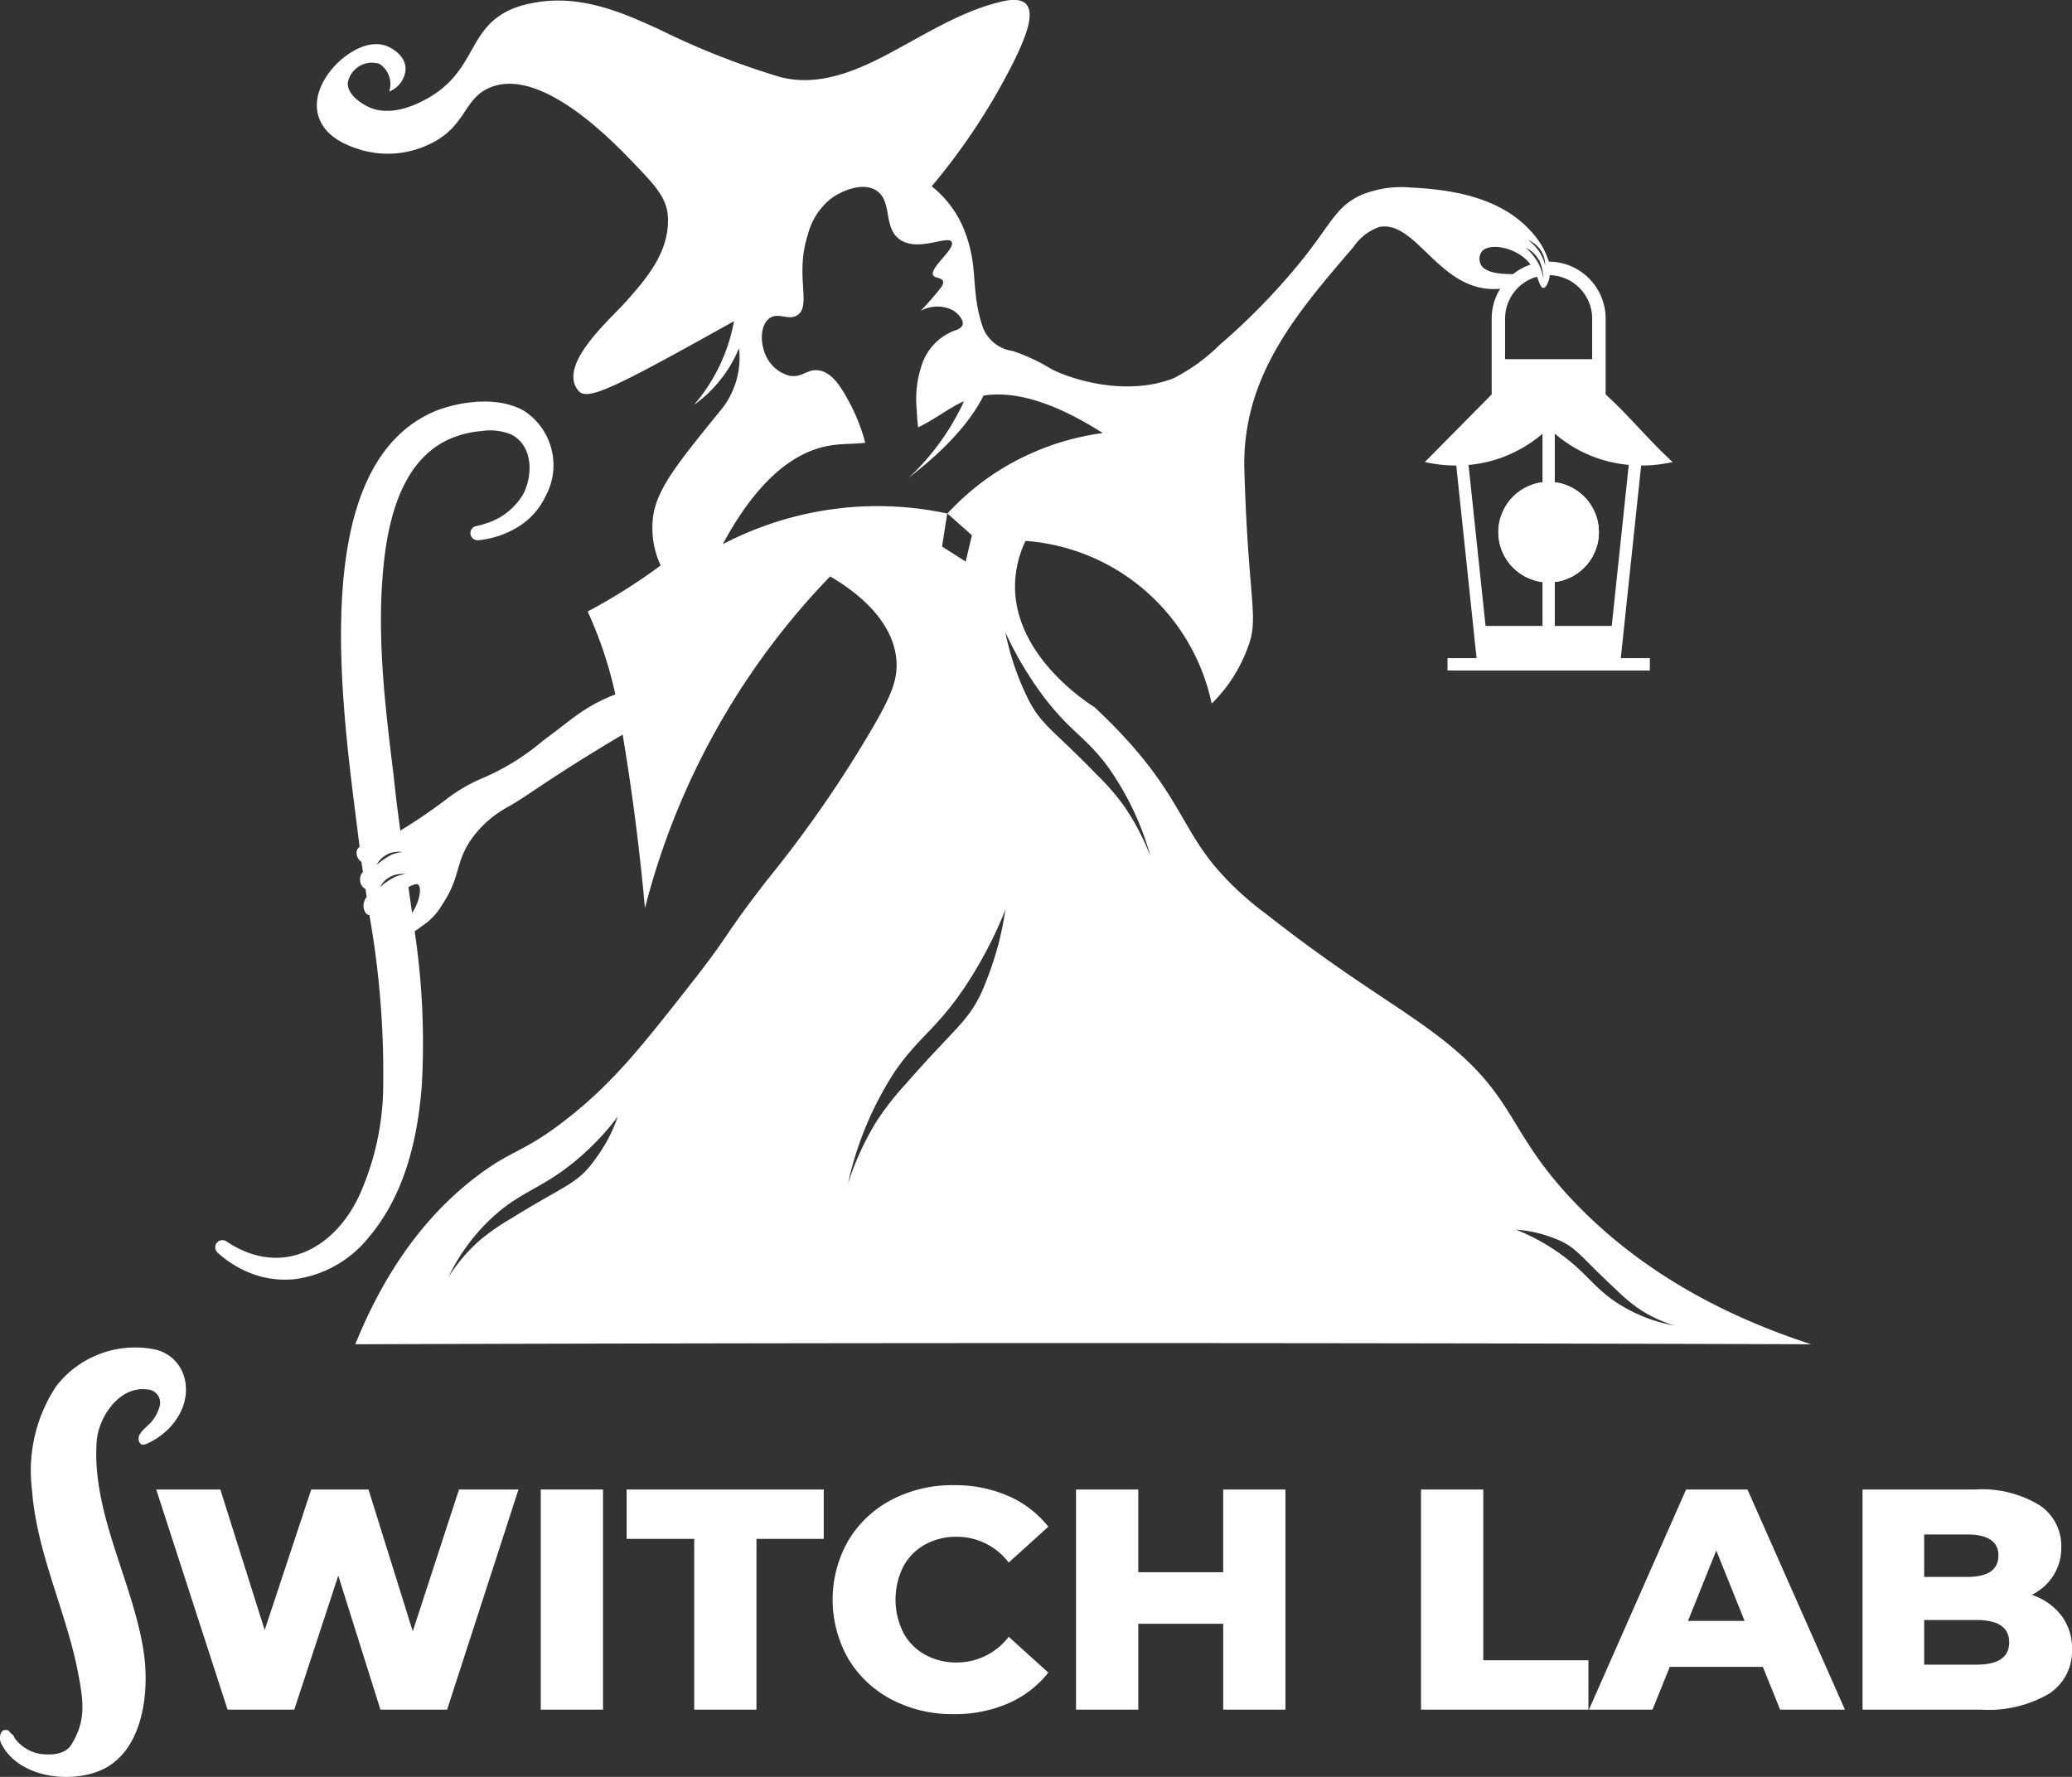 <svg xmlns="http://www.w3.org/2000/svg" width="149.777" height="128.441" viewBox="0 0 149.777 128.441">
  <rect x="0" y="0" width="149.777" height="128.441" fill="#333333" stroke="none"/>
  <g id="logo-white" transform="translate(-217.83 -496.954)">
    <g id="그룹_7" data-name="그룹 7">
      <circle id="타원_3" data-name="타원 3" cx="3.633" cy="3.633" r="3.633" transform="translate(326.141 531.787)" fill="#fff"/>
      <circle id="타원_4" data-name="타원 4" cx="3.633" cy="3.633" r="3.633" transform="translate(326.141 531.787)" fill="#fff"/>
    </g>
    <path id="패스_74" data-name="패스 74" d="M331.7,583.913c-5.008-5.209-4.15-7.581-9.7-11.9-3.028-2.359-6.717-4.325-12.671-9.014a21.615,21.615,0,0,1-3.815-3.584c-2.581-3.2-2.785-5.932-8.575-11.35-.476-.295-5.972-3.8-5.73-9.047a7.691,7.691,0,0,1,.753-2.966,14.862,14.862,0,0,1,13.456,11.764,11,11,0,0,0,2.74-4.433c.617-1.96-.1-3.345-.377-12.388-.208-6.781,3.729-11.348,7.9-16.205a3.762,3.762,0,0,1,1.849-1.43c2.587-.5,4.216,4.294,8.035,4.483a4.761,4.761,0,0,0,.712-.02,4.08,4.08,0,0,0-.618,2.159v5.482l-4.833,4.888a10.29,10.29,0,0,0,2.272.253l1.468,13.924h-2.1v.891h14.625v-.891h-2.1l1.47-13.924a10.346,10.346,0,0,0,2.275-.253c-1.774-1.631-3.064-3.261-4.84-4.888v-5.482a4.124,4.124,0,0,0-4.108-4.117,5.574,5.574,0,0,0-1.183-2.072c-2.151-2.5-5.633-3.135-8.763-3.281a7.6,7.6,0,0,0-3.709.578c-1.585.765-1.969,1.769-3.762,4.126A46.982,46.982,0,0,1,306,521.876a13.3,13.3,0,0,1-3.331,2.416c-3.656,1.43-7.79-.091-8.881-.685a13.281,13.281,0,0,0-2.753-1.281,2.714,2.714,0,0,1-2.142-1.665c-.931-2.687-.308-4.252-1.272-6.839a7.577,7.577,0,0,0-2.445-3.4,46,46,0,0,0,5.976-9.1c.834-1.711,1.5-3.418.84-4.083-.275-.277-.769-.381-1.573-.211-2.987.639-5.786,2.461-8.458,3.866-2.345,1.235-4.968,2.31-7.654,1.65a55.025,55.025,0,0,1-8.9-3.505c-2.2-.973-5.571-2.631-9.218-1.836a6.608,6.608,0,0,0-1.472.455c-2.875,1.317-2.507,3.906-5.205,5.908-.241.179-2.875,2.081-4.985,1.144-.63-.28-1.634-.965-1.552-1.8a1.775,1.775,0,0,1,2.29-1.337,1.739,1.739,0,0,1,.7,1.993,1.845,1.845,0,0,0,1.182-1.625c0-1.111-1.279-1.627-1.366-1.661-1.314-.5-2.675.51-3.028.776-1.088.814-2.458,2.607-1.884,4.356.53,1.61,2.372,2.168,3.139,2.4a6.926,6.926,0,0,0,4.726-.37c2.849-1.27,2.53-3.352,4.543-4.172,3.682-1.5,8.836,3.9,10.246,5.354,1.669,1.731,2.52,2.64,2.589,4.025.122,2.507-1.547,4.454-3.119,6.2-1.1,1.23-4.895,4.505-3.35,6.353.645.774,2.643-.228,11.244-5.03a12.727,12.727,0,0,1-2.9,6.057,9.485,9.485,0,0,0,3.263-4.106,5.979,5.979,0,0,1-1.409,4.587c-2.96,3.646-4.441,5.469-4.782,7.446a6.437,6.437,0,0,0,.528,3.671,41.473,41.473,0,0,1-5.277,3.328,29.2,29.2,0,0,1,2,5.992c-.109.042-.224.088-.351.141-2.112.892-2.961,1.825-4.841,3.175a17.133,17.133,0,0,1-4.549,2.8,11.81,11.81,0,0,0-2.478,1.467,39.421,39.421,0,0,1-3.321,2.264c-.182-1.31-.348-2.616-.479-3.924-.663-5.358-1.324-10.816-.625-16.176.439-3.208,1.538-6.79,4.624-8.189a7.2,7.2,0,0,1,2.328-.59,4.013,4.013,0,0,1,2.152.24c1.565.778,1.607,2.881.9,4.283a4.731,4.731,0,0,1-2.8,2.177,4.791,4.791,0,0,1-.621.168.517.517,0,0,0,.144,1.022,6.73,6.73,0,0,0,2.875-.958,5.208,5.208,0,0,0,1.986-2.2,4.69,4.69,0,0,0-1.531-6.19c-1.807-1.037-4.381-.747-6.294-.044-9.834,3.968-6.679,22.594-5.606,31.563a.463.463,0,0,0-.191.226.785.785,0,0,0,.324.854c.024.157.046.317.071.476.011.084.024.171.037.255a.642.642,0,0,0-.115.151.845.845,0,0,0-.077.558.729.729,0,0,0,.31.481.482.482,0,0,0,.066.027c.007.029.011.058.016.089.024.164.049.326.073.49a1.032,1.032,0,0,0-.228.7c0,.042.046.49.323.592a.327.327,0,0,0,.1.018,65.464,65.464,0,0,1,1,12.128,19.621,19.621,0,0,1-1.754,8.2c-1.844,3.884-5.673,5.879-9.572,3.272a.518.518,0,0,0-.641.812,7.782,7.782,0,0,0,2.558,1.547,6.83,6.83,0,0,0,3.071.359,8.257,8.257,0,0,0,5.305-3.035c2.589-3.065,3.533-7.129,3.823-11a54.537,54.537,0,0,0-.509-11.037.469.469,0,0,1-.009-.064c.2-.136.392-.273.581-.419a4.482,4.482,0,0,0,1.394-1.486c1.339-1.99.944-2.963,2.033-4.62a7.655,7.655,0,0,1,2.662-2.427c.692-.388,1.381-.849,2.106-1.337,1.454-.975,3.56-2.341,6.26-3.932.235,1.419.462,2.866.668,4.349q.594,4.249.942,8.2a53.67,53.67,0,0,1,13.385-23.984c1.51.882,4.46,2.9,4.782,5.93.155,1.483-.379,2.662-1.51,4.669a86.9,86.9,0,0,1-7.812,11.332c-3.35,4.323-2.427,3.56-5.511,7.5-3.647,4.649-5.657,7.178-8.941,9.756-3.17,2.492-3.9,2.179-6.488,4.13-2.682,2.02-6.172,5.571-8.841,12.186q32.98-.106,65.946-.08,19.639.017,39.291.08C339.983,591.277,334.8,587.139,331.7,583.913ZM329.331,542.2h-4.116l-1.229-11.638a9.535,9.535,0,0,0,2.636-.623,9.652,9.652,0,0,0,2.709-1.632Zm6.234-11.638L334.337,542.2H330.22V528.3a9.461,9.461,0,0,0,5.345,2.257Zm-5.737-13.518a1.913,1.913,0,0,0,.031-.2,3.148,3.148,0,0,1,3.063,3.141v2.931h-6.295v-2.931a3.148,3.148,0,0,1,2.307-3.028c.184.463.275.822.472.811C329.666,517.744,329.814,517.1,329.828,517.041Zm-.552-1.878a1.975,1.975,0,0,1,.248.982c-.018-.08-.044-.171-.073-.266a3.3,3.3,0,0,0-.293-.643,3.367,3.367,0,0,0-.875-.937A2,2,0,0,1,329.276,515.163Zm-.149.687a3.559,3.559,0,0,1,.259,1.009,2.059,2.059,0,0,1,.016.239c-.011-.071-.029-.15-.046-.234a3.725,3.725,0,0,0-.351-.927c-.006-.011-.009-.022-.015-.031a4.333,4.333,0,0,0-.869-1.047A2.144,2.144,0,0,1,329.127,515.85Zm-4.154-.753c.561-.588,2.323-.286,3.276.716a3.061,3.061,0,0,1,.22.263,4.174,4.174,0,0,0-1.264.69c-.926,0-2.035-.084-2.343-.718A.9.9,0,0,1,324.973,515.1Zm-78.786,43.476a1.933,1.933,0,0,1,.732-.031s-.1.009-.237.031a2.884,2.884,0,0,0-.552.162,6.217,6.217,0,0,0-1.082.733A1.828,1.828,0,0,1,246.187,558.573Zm.743,1.6a2.9,2.9,0,0,0-.552.164,6.061,6.061,0,0,0-1.082.732,1.818,1.818,0,0,1,1.14-.893,1.914,1.914,0,0,1,.731-.034S247.067,560.151,246.93,560.173Zm.687,2.767c-.084-.6-.17-1.213-.257-1.818,0-.018-.007-.033-.009-.049.453-.232.623-.248.714-.171C248.324,561.12,248.167,562.139,247.617,562.94ZM261.778,579.3a13.086,13.086,0,0,1-1.312,1.959c-1.128,1.353-2.106,1.543-5.717,3.791a15.512,15.512,0,0,0-2.255,1.574,12.428,12.428,0,0,0-2.252,2.651,14.115,14.115,0,0,1,3.7-4.777c1.809-1.481,3.135-1.733,5.327-3.5a19.076,19.076,0,0,0,3.217-3.331A11.9,11.9,0,0,1,261.778,579.3Zm17.251-45.656a24.313,24.313,0,0,0-8.955,2.647c2.813-5.211,5.568-6.71,7.583-7.1.949-.186,1.69-.118,2.718-.231a13.312,13.312,0,0,0-1.1-2.833c-.548-1.015-1.235-2.292-2.312-2.408-.811-.086-1.144.557-2.069.393a2.593,2.593,0,0,1-1.669-1.381c-.445-.887-.476-2.2.182-2.736s1.394.175,2.062-.259c1.048-.687-.2-2.849.751-5.795a4.852,4.852,0,0,1,1.754-2.687c.711-.494,2.15-1.137,3.143-.565,1.279.741.5,2.742,1.789,3.6,1.335.887,3.469-.366,3.724.162.249.512-1.653,1.9-1.339,2.41.138.221.6.135.7.41.069.193-.1.419-.211.554a21.116,21.116,0,0,1-1.409,1.609,2.5,2.5,0,0,1,2.261-.093,1.7,1.7,0,0,1,.758.783c.16.436-.226.627-.587.738a3.969,3.969,0,0,0-2.392,2.64,7.572,7.572,0,0,0-.313,3.064c.016.479.055.907.1,1.279,1.381-.67,2.208-1.41,3.318-1.887a17.835,17.835,0,0,1-4.061,5.595c.776-.665,3.911-2.928,5.476-6.005,1.875-.295,4.6.151,8.614,2.709a18.753,18.753,0,0,0-7.592,2.765,18.453,18.453,0,0,0-3.638,3.052l1.771,1.572-.45,1.9-1.709-1.086.375-2.388A24.184,24.184,0,0,0,279.029,533.642Zm10.936,31.7a24.472,24.472,0,0,1-1.131,3.226c-1.015,2.261-2.012,2.7-5.515,6.723a20.244,20.244,0,0,0-2.164,2.776,20.853,20.853,0,0,0-2.028,4.436,24.438,24.438,0,0,1,3.285-7.941c1.71-2.565,3.064-3.155,5.139-6.225a30.461,30.461,0,0,0,2.955-5.631A24.211,24.211,0,0,1,289.965,565.347Zm9.12-10.128a16.967,16.967,0,0,0-1.951-2.244c-3.134-3.241-4-3.569-4.954-5.433a19.259,19.259,0,0,1-1.674-4.873,25.733,25.733,0,0,0,2.746,4.622c1.889,2.5,3.06,2.938,4.616,5.026A20.662,20.662,0,0,1,301,558.874,17.621,17.621,0,0,0,299.085,555.219Zm31.554,32.387a15.133,15.133,0,0,0-3.219-1.762,9.4,9.4,0,0,1,1.4.2,10.409,10.409,0,0,1,1.772.592c1.27.579,1.62,1.288,4.1,3.576a11.988,11.988,0,0,0,1.676,1.394,9.719,9.719,0,0,0,2.5,1.164,11.161,11.161,0,0,1-4.427-1.826C332.925,589.87,332.452,588.91,330.639,587.606Z" fill="#fff"/>
    <g id="그룹_9" data-name="그룹 9">
      <path id="패스_75" data-name="패스 75" d="M251.01,604.62l-3.343,10.253-3.2-10.253h-4.138l-3.366,10.162-3.205-10.162h-4.635l5.158,15.914h4.82l3.183-9.685,3.046,9.685h4.819l5.161-15.914Z" fill="#fff"/>
      <path id="패스_76" data-name="패스 76" d="M256.92,604.62v15.914h4.5V604.62Z" fill="#fff"/>
      <path id="패스_77" data-name="패스 77" d="M263.127,604.62v3.569h4.885v12.345h4.5V608.189h4.864V604.62Z" fill="#fff"/>
      <path id="패스_78" data-name="패스 78" d="M286.995,617.125a4.643,4.643,0,0,1-2.308-.57,3.94,3.94,0,0,1-1.567-1.6,5.351,5.351,0,0,1,0-4.75,3.94,3.94,0,0,1,1.567-1.6,4.641,4.641,0,0,1,2.308-.567,4.709,4.709,0,0,1,3.751,1.864l2.864-2.592a7.538,7.538,0,0,0-2.908-2.227,9.619,9.619,0,0,0-3.933-.774,9.422,9.422,0,0,0-4.491,1.057,7.9,7.9,0,0,0-3.126,2.944,8.615,8.615,0,0,0,0,8.548,7.916,7.916,0,0,0,3.126,2.944,9.444,9.444,0,0,0,4.491,1.055,9.669,9.669,0,0,0,3.933-.771,7.58,7.58,0,0,0,2.908-2.228l-2.864-2.591A4.717,4.717,0,0,1,286.995,617.125Z" fill="#fff"/>
      <path id="패스_79" data-name="패스 79" d="M306.25,604.62V610.6h-6.138V604.62h-4.5v15.914h4.5v-6.207h6.138v6.207h4.5V604.62Z" fill="#fff"/>
      <path id="패스_80" data-name="패스 80" d="M325.051,616.965V604.62h-4.5v15.914h12.1v-3.569Z" fill="#fff"/>
      <path id="패스_81" data-name="패스 81" d="M344.147,604.62h-4.434l-7.025,15.914h4.593l1.251-3.092h6.727l1.251,3.092h4.684Zm-4.3,9.5,2.046-5.092,2.047,5.092Z" fill="#fff"/>
      <path id="패스_82" data-name="패스 82" d="M366.834,613.726a4.457,4.457,0,0,0-2.137-1.489,3.9,3.9,0,0,0,1.58-1.421,3.794,3.794,0,0,0,.557-2.035,3.529,3.529,0,0,0-1.592-3.035,8,8,0,0,0-4.638-1.126h-8.138v15.914h8.593a8.683,8.683,0,0,0,4.866-1.137,3.668,3.668,0,0,0,1.682-3.227A3.912,3.912,0,0,0,366.834,613.726Zm-9.912-5.854h3.093q2.271,0,2.272,1.523,0,1.547-2.272,1.545h-3.093Zm3.773,9.41h-3.773v-3.227H360.7q2.364,0,2.366,1.614T360.7,617.282Z" fill="#fff"/>
      <g id="그룹_8" data-name="그룹 8">
        <path id="패스_83" data-name="패스 83" d="M230.953,595.994a2.823,2.823,0,0,0-1.825-1.473,7.2,7.2,0,0,0-7.242,2.645,11.059,11.059,0,0,0-1.743,7.478q.039.542.112,1.082c.562,4.2,2.447,8.075,3.234,12.225.382,2.012.562,3.376-.492,5.1-.475.775-1.519.775-2.285.681a2.933,2.933,0,0,1-1.684-.964c-.169-.15-.164-.348-.357-.485s-.152-.307-.5-.276-.425.632-.26.963c1.171,2.34,4.511,2.856,6.785,2.108,3.451-1.134,3.982-5.684,3.517-8.745-.759-5.005-3.77-10.022-3.394-15.19.126-1.74,1.631-4.028,3.652-3.752a.961.961,0,0,1,.922,1.122,2.874,2.874,0,0,1-.915,1.513c-.276.268-.673.6-.627.969s.265.46.569.328c1.766-.768,3.219-2.639,2.771-4.655A2.9,2.9,0,0,0,230.953,595.994Z" fill="#fff"/>
      </g>
    </g>
  </g>
</svg>
